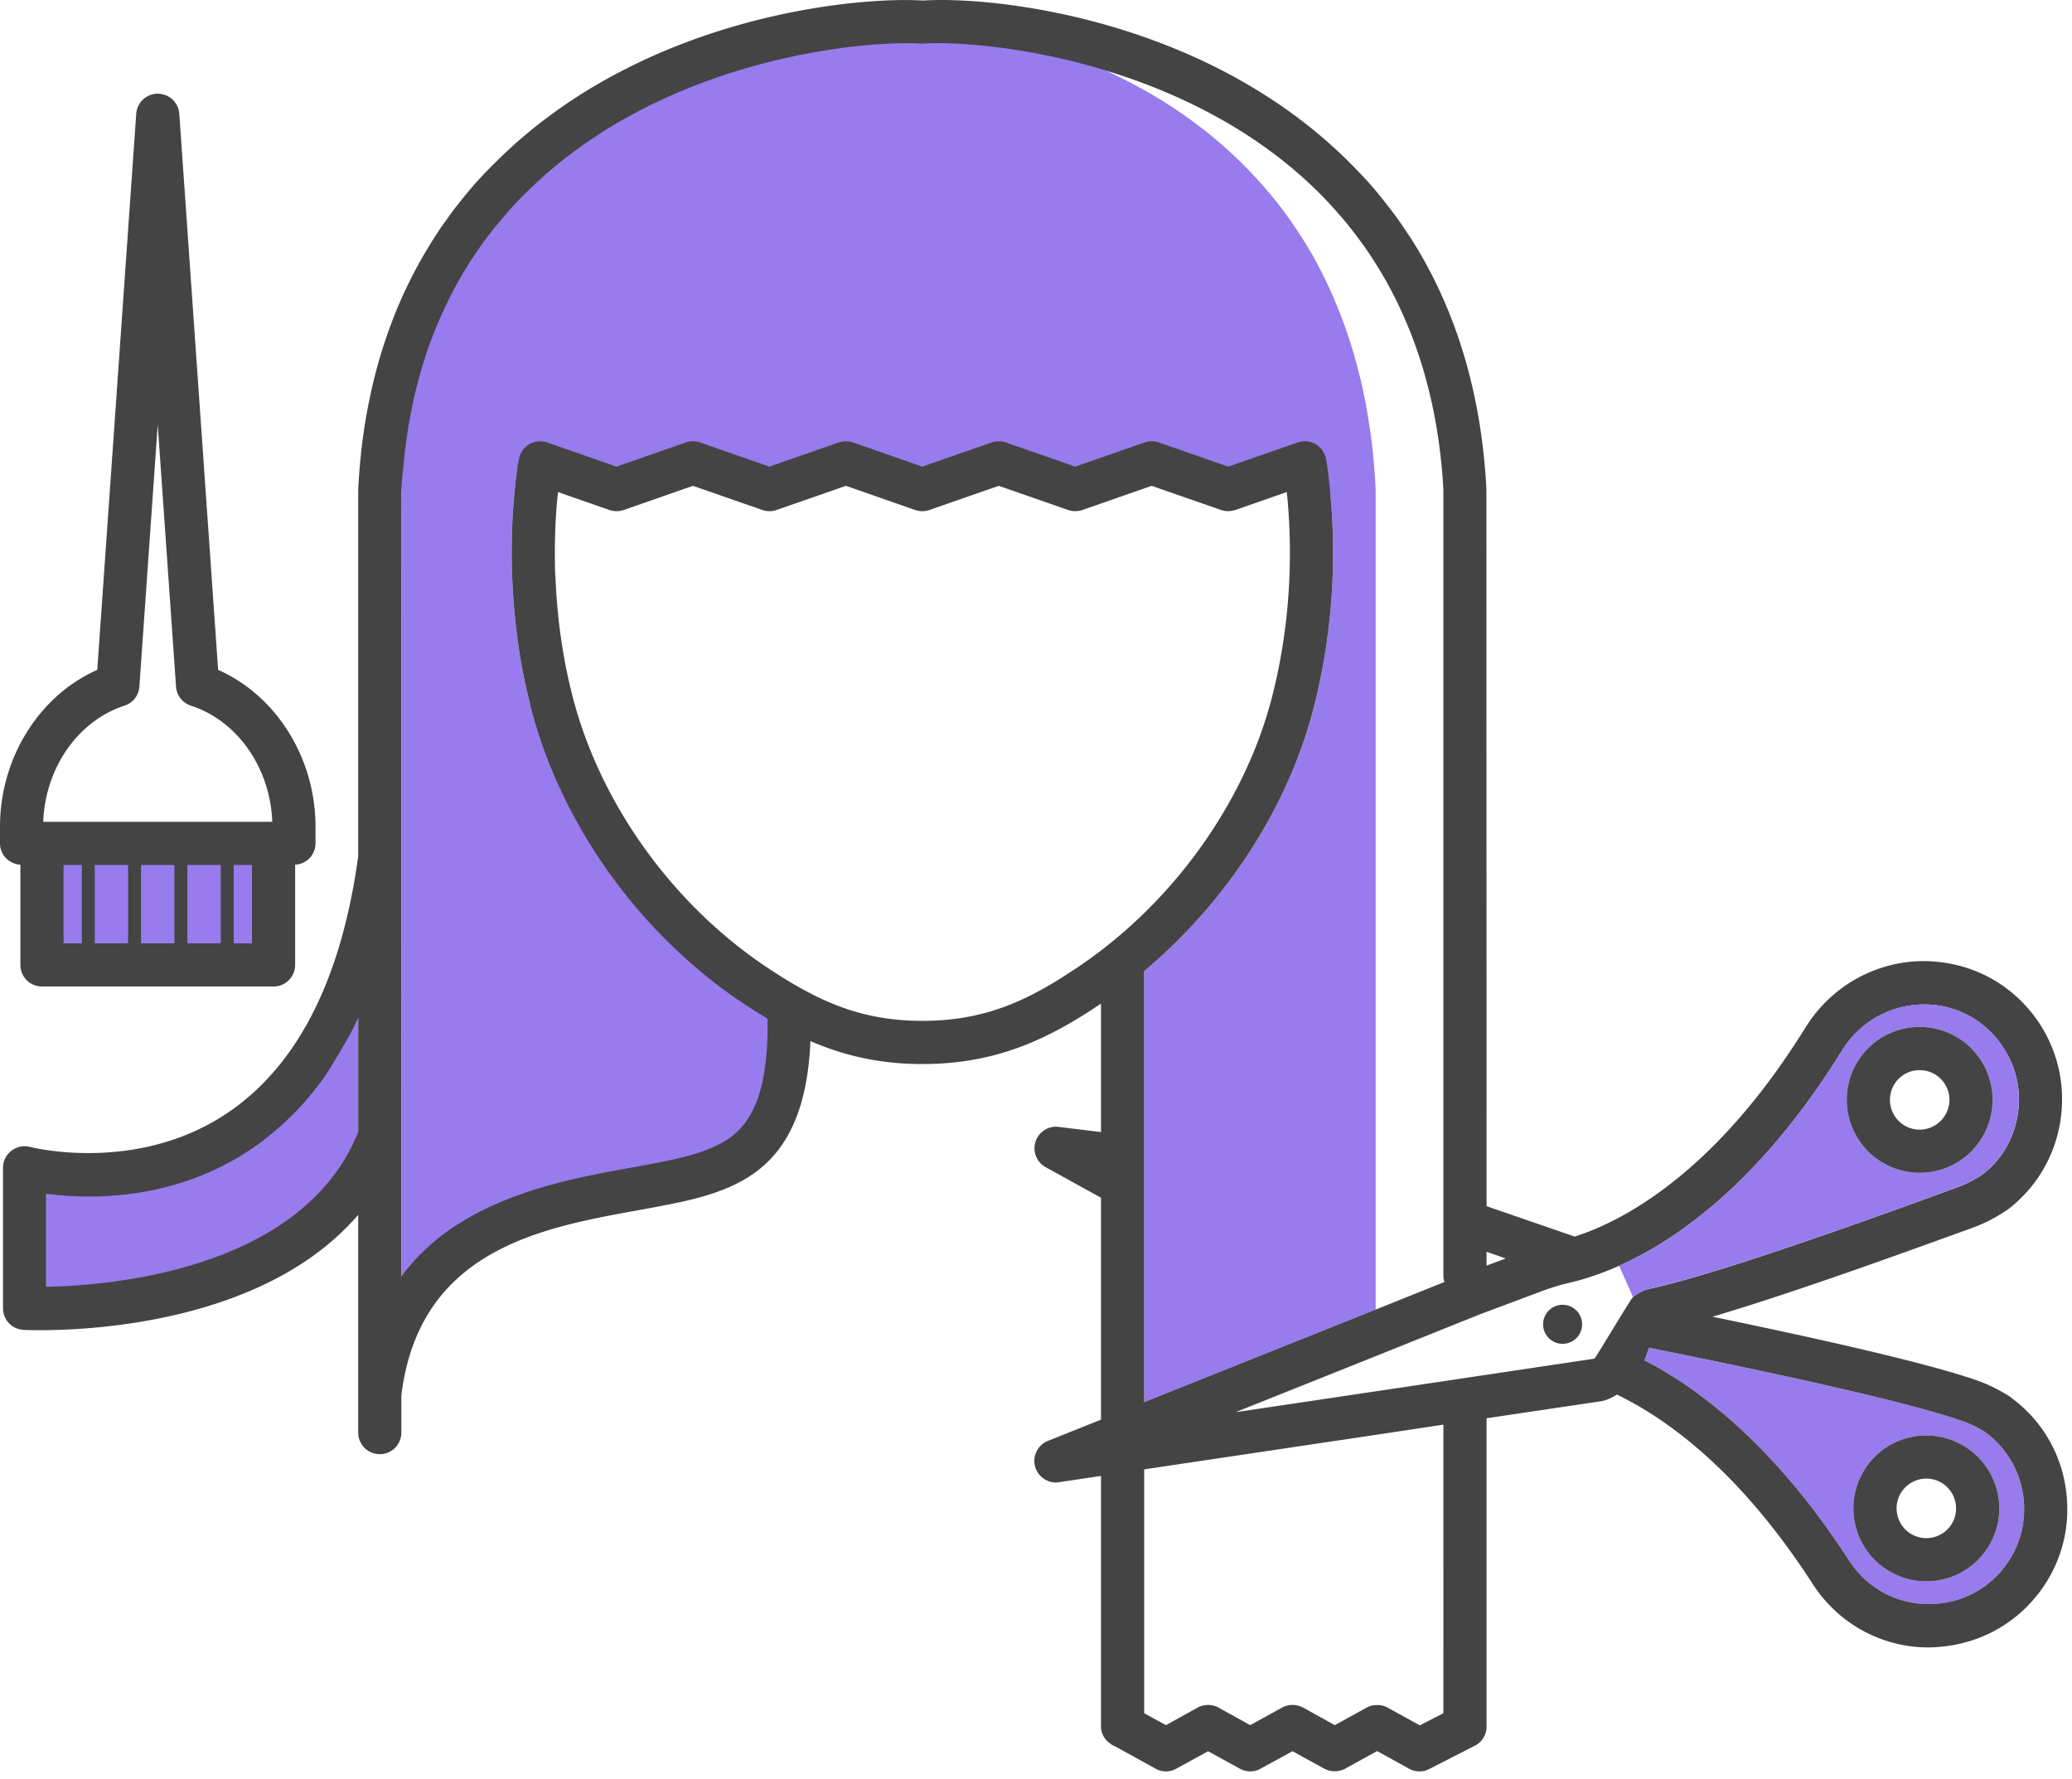 <svg viewBox="0 0 120 103" xmlns="http://www.w3.org/2000/svg" xml:space="preserve" style="fill-rule:evenodd;clip-rule:evenodd;stroke-linejoin:round;stroke-miterlimit:2"><path d="M2.43 49.641v6.231h13.413v-6.231M114.988 82.93a6.919 6.919 0 0 0-1.394-.671c-3.56-1.225-12.444-3.087-18.094-4.215-.045.118-.093.238-.129.351-.036.11-.082.232-.137.36 3.179 1.643 7.492 4.915 11.736 11.436.025.032.05.067.072.103a5.493 5.493 0 0 0 6.193 2.374c2.294-.641 3.935-2.743 3.991-5.113.046-1.852-.771-3.537-2.238-4.625zm-.072 6.977a4.194 4.194 0 0 1-2.8 1.618 4.192 4.192 0 0 1-3.123-.835 4.188 4.188 0 0 1-1.617-2.799 4.191 4.191 0 0 1 .835-3.122 4.193 4.193 0 0 1 2.798-1.618 4.232 4.232 0 0 1 4.741 3.633 4.192 4.192 0 0 1-.834 3.123z" style="fill:#987bed;fill-rule:nonzero"/><path d="M111.01 83.151a4.197 4.197 0 0 0-2.798 1.618 4.192 4.192 0 0 0-.835 3.122 4.192 4.192 0 0 0 1.617 2.799 4.19 4.19 0 0 0 3.123.835 4.198 4.198 0 0 0 2.8-1.618 4.201 4.201 0 0 0 .835-3.123 4.234 4.234 0 0 0-4.742-3.633zm1.922 5.235c-.28.365-.686.6-1.142.66h-.001a1.699 1.699 0 0 1-1.273-.34 1.725 1.725 0 0 1 1.049-3.093 1.726 1.726 0 0 1 1.367 2.773z" style="fill:#444;fill-rule:nonzero"/><path d="M20.745 58.94c-.019.042-3.183 4.523-7.959 7.213-4.189 2.359-10.064 2.973-10.112 2.967v5.389c2.853 3.804 20.847-4.418 18.069-8.95V58.94h.002zM71.131 27.174s5.874.966 5.924 1.486c.1 1.08.15 2.21.15 3.35 0 2.98-.36 5.92-1.06 8.73-1.44 5.85-5.06 11.46-9.88 15.49v24.96l13.407-5.359V28.365c-.05-1.07-.14-2.1-.27-3.09-.09-.66-.2-1.3-.31-1.93-.12-.62-.25-1.23-.41-1.82-.22-.89-.48-1.74-.77-2.56-.58-1.63-1.27-3.12-2.06-4.47a27.33 27.33 0 0 0-1.71-2.54 25.853 25.853 0 0 0-3.6-3.77c-.15-.12-.29-.25-.44-.37-.16-.13-.32-.26-.5-.39-1.57-1.23-3.24-2.22-4.91-3.03-.193-.106-.624-.299-.628-.305-7.03-11.426-49.464 7.754-40.827 24.337l.007 45.477c.621-.838 16.923-6.325 17.94-6.691 3.24-1.168 5.763-8.372 5.105-8.103-.335.136-14.888-15.448-15.628-18.495-.55-2.17-.88-4.51-.99-6.95-.03-.53-.04-1.1-.04-1.66 0-1.1.04-2.12.13-3.12.05-.59.11-1.18.19-1.77l5.75-.1h26.57l8.86.159z" style="fill:#987bed;fill-rule:nonzero"/><path d="M116.505 80.95a.7.7 0 0 0-.1-.08c-.64-.41-1.31-.74-1.99-.97-3.07-1.06-9.77-2.53-15.24-3.66 4.76-1.4 11.45-3.84 15.04-5.14.72-.26 1.4-.61 2.1-1.09 2-1.55 3.13-3.9 3.11-6.44-.03-3.58-2.46-6.72-5.9-7.64-.7-.18-1.41-.28-2.12-.28-2.76 0-5.35 1.46-6.81 3.8l-.06.09c-5.38 8.67-10.89 11.29-13.34 12.06l-5.1-1.76-.01-41.54c-.29-5.51-1.75-10.38-4.36-14.48-.31-.47-.62-.94-.95-1.38-.32-.43-.66-.86-1.01-1.29-.34-.41-.7-.81-1.07-1.19-8.4-8.88-21.09-10.19-25.2-9.93h-.08c-4.01-.24-16.29.96-24.7 9.35-.38.37-.75.76-1.12 1.16-.35.4-.7.82-1.03 1.24-.34.42-.66.88-.99 1.34-.67.99-1.24 1.95-1.74 2.94-.41.81-.78 1.63-1.09 2.45a28.734 28.734 0 0 0-1.34 4.58c-.35 1.66-.57 3.42-.66 5.28v21.21c-.92 6.72-3.22 11.54-6.89 14.37-5.39 4.17-12.04 2.48-12.11 2.46-.37-.1-.77-.02-1.08.22-.31.23-.49.6-.49.99v8.13c0 .67.52 1.22 1.19 1.25.09.01.44.02.98.02 3.19 0 13.11-.52 18.4-6.68v12.61a1.25 1.25 0 0 0 2.5 0v-2.16c1.04-8.43 8.09-9.7 13.75-10.72 1.58-.29 3.07-.56 4.26-.96 2.69-.9 5.43-2.67 5.68-8.83 1.92.83 3.97 1.33 6.48 1.33 3.21 0 5.69-.8 8.06-2.09.77-.42 1.52-.89 2.29-1.41v7.44l-2.45-.3c-.58-.08-1.16.28-1.34.85-.19.57.06 1.19.58 1.48l3.21 1.77V82.2l-3.07 1.23c-.59.23-.91.87-.75 1.48.15.55.65.93 1.21.93.06 0 .12-.01.19-.02l2.42-.36v14.51c0 .42.23.79.57 1.01.07.06.15.1.23.13l2.36 1.3c.37.21.83.21 1.2 0l1.84-1.01 1.84 1.01c.38.21.83.21 1.2 0l1.85-1.01 1.84 1.01a1.3 1.3 0 0 0 1.21 0l1.85-1.02 1.85 1.02c.36.2.8.21 1.17.02l2.64-1.35c.42-.21.68-.64.68-1.11V82.12l6.67-.99c.32-.07.61-.21.88-.38 2.92 1.41 7.1 4.43 11.29 10.89.01.03.03.05.05.08 1.51 2.33 4.03 3.67 6.7 3.67.74-.01 1.49-.11 2.23-.32 3.34-.93 5.73-4 5.81-7.46.07-2.67-1.12-5.11-3.22-6.66zm-95.76-15.396-.025.058c-.195.476-.415.929-.663 1.355l-.007.013c-.25.428-.527.83-.824 1.211l-.05.067c-.292.37-.606.716-.937 1.043l-.076.076c-.332.323-.68.625-1.043.909l-.08.063c-.369.284-.751.549-1.145.796l-.062.038c-.405.251-.82.484-1.244.699l-.016.008c-2.178 1.1-4.56 1.744-6.691 2.117l-.063.011c-.401.069-.791.129-1.17.181l-.108.015c-.362.048-.711.089-1.047.123l-.152.015c-.315.031-.617.057-.903.077l-.188.012c-.261.017-.513.032-.744.042l-.215.008a53.4 53.4 0 0 1-.466.015l-.15.005v-.001h-.002v-5.39c.103.014.217.026.328.039 1.471.166 3.653.238 6.075-.297a16.863 16.863 0 0 0 1.638-.454c.044-.015.087-.025.131-.04l.045-.017a15.563 15.563 0 0 0 4.464-2.4c.056-.043.108-.091.163-.134a15.854 15.854 0 0 0 1.236-1.085c.324-.315.641-.639.943-.984.053-.061.103-.128.156-.19a17.965 17.965 0 0 0 1.025-1.331c.278-.398 1.354-2.237 1.553-2.64.068-.137.136-.273.201-.413.037-.078.077-.153.113-.232v6.612zm65.35 6.926 1.11.39-1.11.41v-.8zm-41.64-13.43c.07 5.85-1.85 6.98-3.99 7.69-1.03.35-2.43.6-3.91.87-2.723.49-6.092 1.112-9.031 2.69-.762.409-1.497.877-2.183 1.43-.768.62-1.475 1.34-2.096 2.18v-.004l-.005.006-.001-18.29-.004-5.952V28.43c.03-.548.092-1.08.147-1.616a30.56 30.56 0 0 1 .473-3.212V23.6l.003-.015a26.967 26.967 0 0 1 .417-1.735c.23-.83.49-1.65.8-2.44.14-.357.29-.717.449-1.076.02-.046.042-.091.063-.137a22.733 22.733 0 0 1 2.938-4.867c.175-.222.364-.435.548-.653.13-.155.255-.318.388-.467.321-.358.65-.708 1.002-1.049a25.412 25.412 0 0 1 3.061-2.594c4.821-3.48 10.398-5.063 14.577-5.696 2.282-.347 4.148-.412 5.24-.346l.123-.001.101-.005c.745-.044 1.87-.019 3.235.112 2.006.192 4.542.623 7.266 1.455a.263.263 0 0 1 .017.009c4.315 1.321 9.067 3.629 12.801 7.574.33.36.66.72.96 1.08.32.38.62.78.92 1.18.3.4.58.82.85 1.24 2.37 3.72 3.71 8.18 3.98 13.2v45.54c0 .11.03.21.06.32l-3.98 1.6-.003.001-13.407 5.359v-24.96c4.82-4.03 8.44-9.64 9.88-15.49.7-2.81 1.06-5.75 1.06-8.73 0-1.14-.05-2.27-.15-3.35-.05-.52-.1-1.02-.17-1.56l-.08-.49a1.273 1.273 0 0 0-.59-.88c-.32-.19-.71-.23-1.06-.11l-3.96 1.38-.06.02-.29-.1-3.73-1.3c-.27-.09-.56-.09-.82 0l-4.02 1.4-4.02-1.4c-.26-.09-.55-.09-.82 0l-4.02 1.4-4.01-1.4a1.31 1.31 0 0 0-.83 0l-4.01 1.4-4.02-1.4c-.27-.09-.56-.09-.82 0l-4.02 1.4-4.01-1.4c-.34-.11-.72-.08-1.04.1-.31.19-.53.5-.6.86l-.1.54c-.08.59-.14 1.18-.19 1.77-.09 1-.13 2.02-.13 3.12 0 .56.01 1.13.04 1.66.11 2.44.44 4.78.99 6.95.739 3.045 2.051 6.015 3.808 8.732 2.258 3.491 5.251 6.562 8.709 8.834.12.08.25.16.37.24.304.196.607.379.911.56v.002l.003.002c0 .021-.01.041-.01.061zm18-3.07c-.33.22-.66.43-.98.64-2.47 1.55-4.81 2.49-8.06 2.49-3.57 0-6.04-1.15-8.85-3-5.64-3.71-9.93-9.72-11.48-16.09-.5-2.02-.81-4.19-.91-6.48-.04-.5-.04-1.02-.04-1.53 0-1.02.04-1.97.12-2.91l.06-.61 2.98 1.04c.27.09.56.09.83 0l4.01-1.4 4.02 1.4c.26.09.55.09.82 0l4.02-1.4 4.01 1.4c.27.09.56.09.82 0l4.02-1.4 4.02 1.4c.26.09.55.09.82 0l3.93-1.37.09-.03.51.18 3.51 1.22c.24.08.5.09.73.02.03 0 .06-.01.09-.02l2.98-1.04c.01.13.03.27.04.4.09 1 .14 2.05.14 3.12 0 2.78-.33 5.52-.98 8.13-1.53 6.2-5.75 12.12-11.27 15.84zm21.14 43.22-1.37.7-1.87-1.03c-.21-.11-.44-.16-.67-.14-.19 0-.36.05-.53.14l-1.85 1.02-1.84-1.02c-.38-.2-.83-.2-1.21 0l-1.85 1.02-1.84-1.02c-.37-.2-.83-.2-1.2 0l-1.84 1.02-1.26-.69V85.08l2.782-.415 10.638-1.585 3.91-.59V99.2zm10.98-24.1c-.14.12-2.15 3.52-2.24 3.57l-12.65 1.89h-.003l-8.127 1.21.02-.008 8.11-3.242 6.03-2.42 3.45-1.29c.62-.24 1.2-.41 1.75-.54.69-.16 1.67-.45 2.86-.98 3.27-1.46 8.12-4.78 12.83-12.34.03-.03.05-.07.07-.11a5.579 5.579 0 0 1 6.2-2.49c2.33.62 4.03 2.82 4.05 5.24.02 1.76-.76 3.38-2.09 4.4-.46.31-.95.57-1.48.76-4.07 1.49-13.62 4.97-17.8 5.87-.34.07-.67.24-.98.48zm18.66 17.57c-2.39.67-4.88-.28-6.19-2.38l-.07-.1c-4.25-6.52-8.56-9.79-11.74-11.43.05-.13.1-.25.14-.36.03-.12.08-.24.13-.36 5.65 1.13 14.53 2.99 18.09 4.22.5.17.99.41 1.39.67a5.49 5.49 0 0 1 2.24 4.62c-.05 2.37-1.69 4.48-3.99 5.12z" style="fill:#444;fill-rule:nonzero"/><path d="M112.872 58.346c-2.4-.65-4.95.41-6.2 2.49-.02.04-.04.08-.07.11-4.712 7.567-9.557 10.887-12.83 12.347l.805 1.811c.31-.247.634-.417.974-.488 4.18-.9 13.73-4.38 17.8-5.87.53-.19 1.02-.45 1.48-.76 1.33-1.02 2.11-2.64 2.09-4.4-.019-2.42-1.719-4.62-4.049-5.24zm-1.691 9.564a4.228 4.228 0 0 1-4.2-4.69 4.213 4.213 0 0 1 4.663-3.73 4.194 4.194 0 0 1 2.831 1.558 4.196 4.196 0 0 1 .9 3.104 4.216 4.216 0 0 1-4.194 3.758z" style="fill:#987bed;fill-rule:nonzero"/><path d="M114.475 61.047a4.194 4.194 0 0 0-2.831-1.558 4.213 4.213 0 0 0-4.663 3.73 4.228 4.228 0 0 0 4.2 4.69 4.216 4.216 0 0 0 4.194-3.759 4.196 4.196 0 0 0-.9-3.103zm-1.584 2.829a1.73 1.73 0 0 1-1.902 1.523 1.725 1.725 0 0 1-1.523-1.903 1.718 1.718 0 0 1 1.902-1.522c.458.051.868.276 1.156.636.287.359.418.809.367 1.266z" style="fill:#444;fill-rule:nonzero"/><circle cx="90.498" cy="76.68" r="1.131" style="fill:#444"/><path d="M12.633 38.788 10.384 6.589a1.25 1.25 0 0 0-2.494 0L5.634 38.788C2.279 40.269 0 43.879 0 47.865v.967c0 .666.524 1.198 1.181 1.236v5.803c0 .69.56 1.25 1.25 1.25h13.412c.69 0 1.25-.56 1.25-1.25v-5.803a1.242 1.242 0 0 0 1.18-1.236v-.967c0-3.985-2.281-7.594-5.64-9.077zM7.21 40.86c.485-.157.826-.594.862-1.103l1.063-15.169 1.06 15.169c.036.509.377.945.862 1.103 2.695.872 4.602 3.612 4.711 6.723H2.505c.109-3.112 2.014-5.852 4.705-6.723zm.211 9.222v4.539H5.487v-4.539h1.934zm.748 0h1.935v4.539H8.169v-4.539zm2.682 0h1.935v4.539h-1.935v-4.539zm-7.17 0h1.058v4.539H3.681v-4.539zm9.853 4.539v-4.539h1.059v4.539h-1.059z" style="fill:#444;fill-rule:nonzero"/></svg>